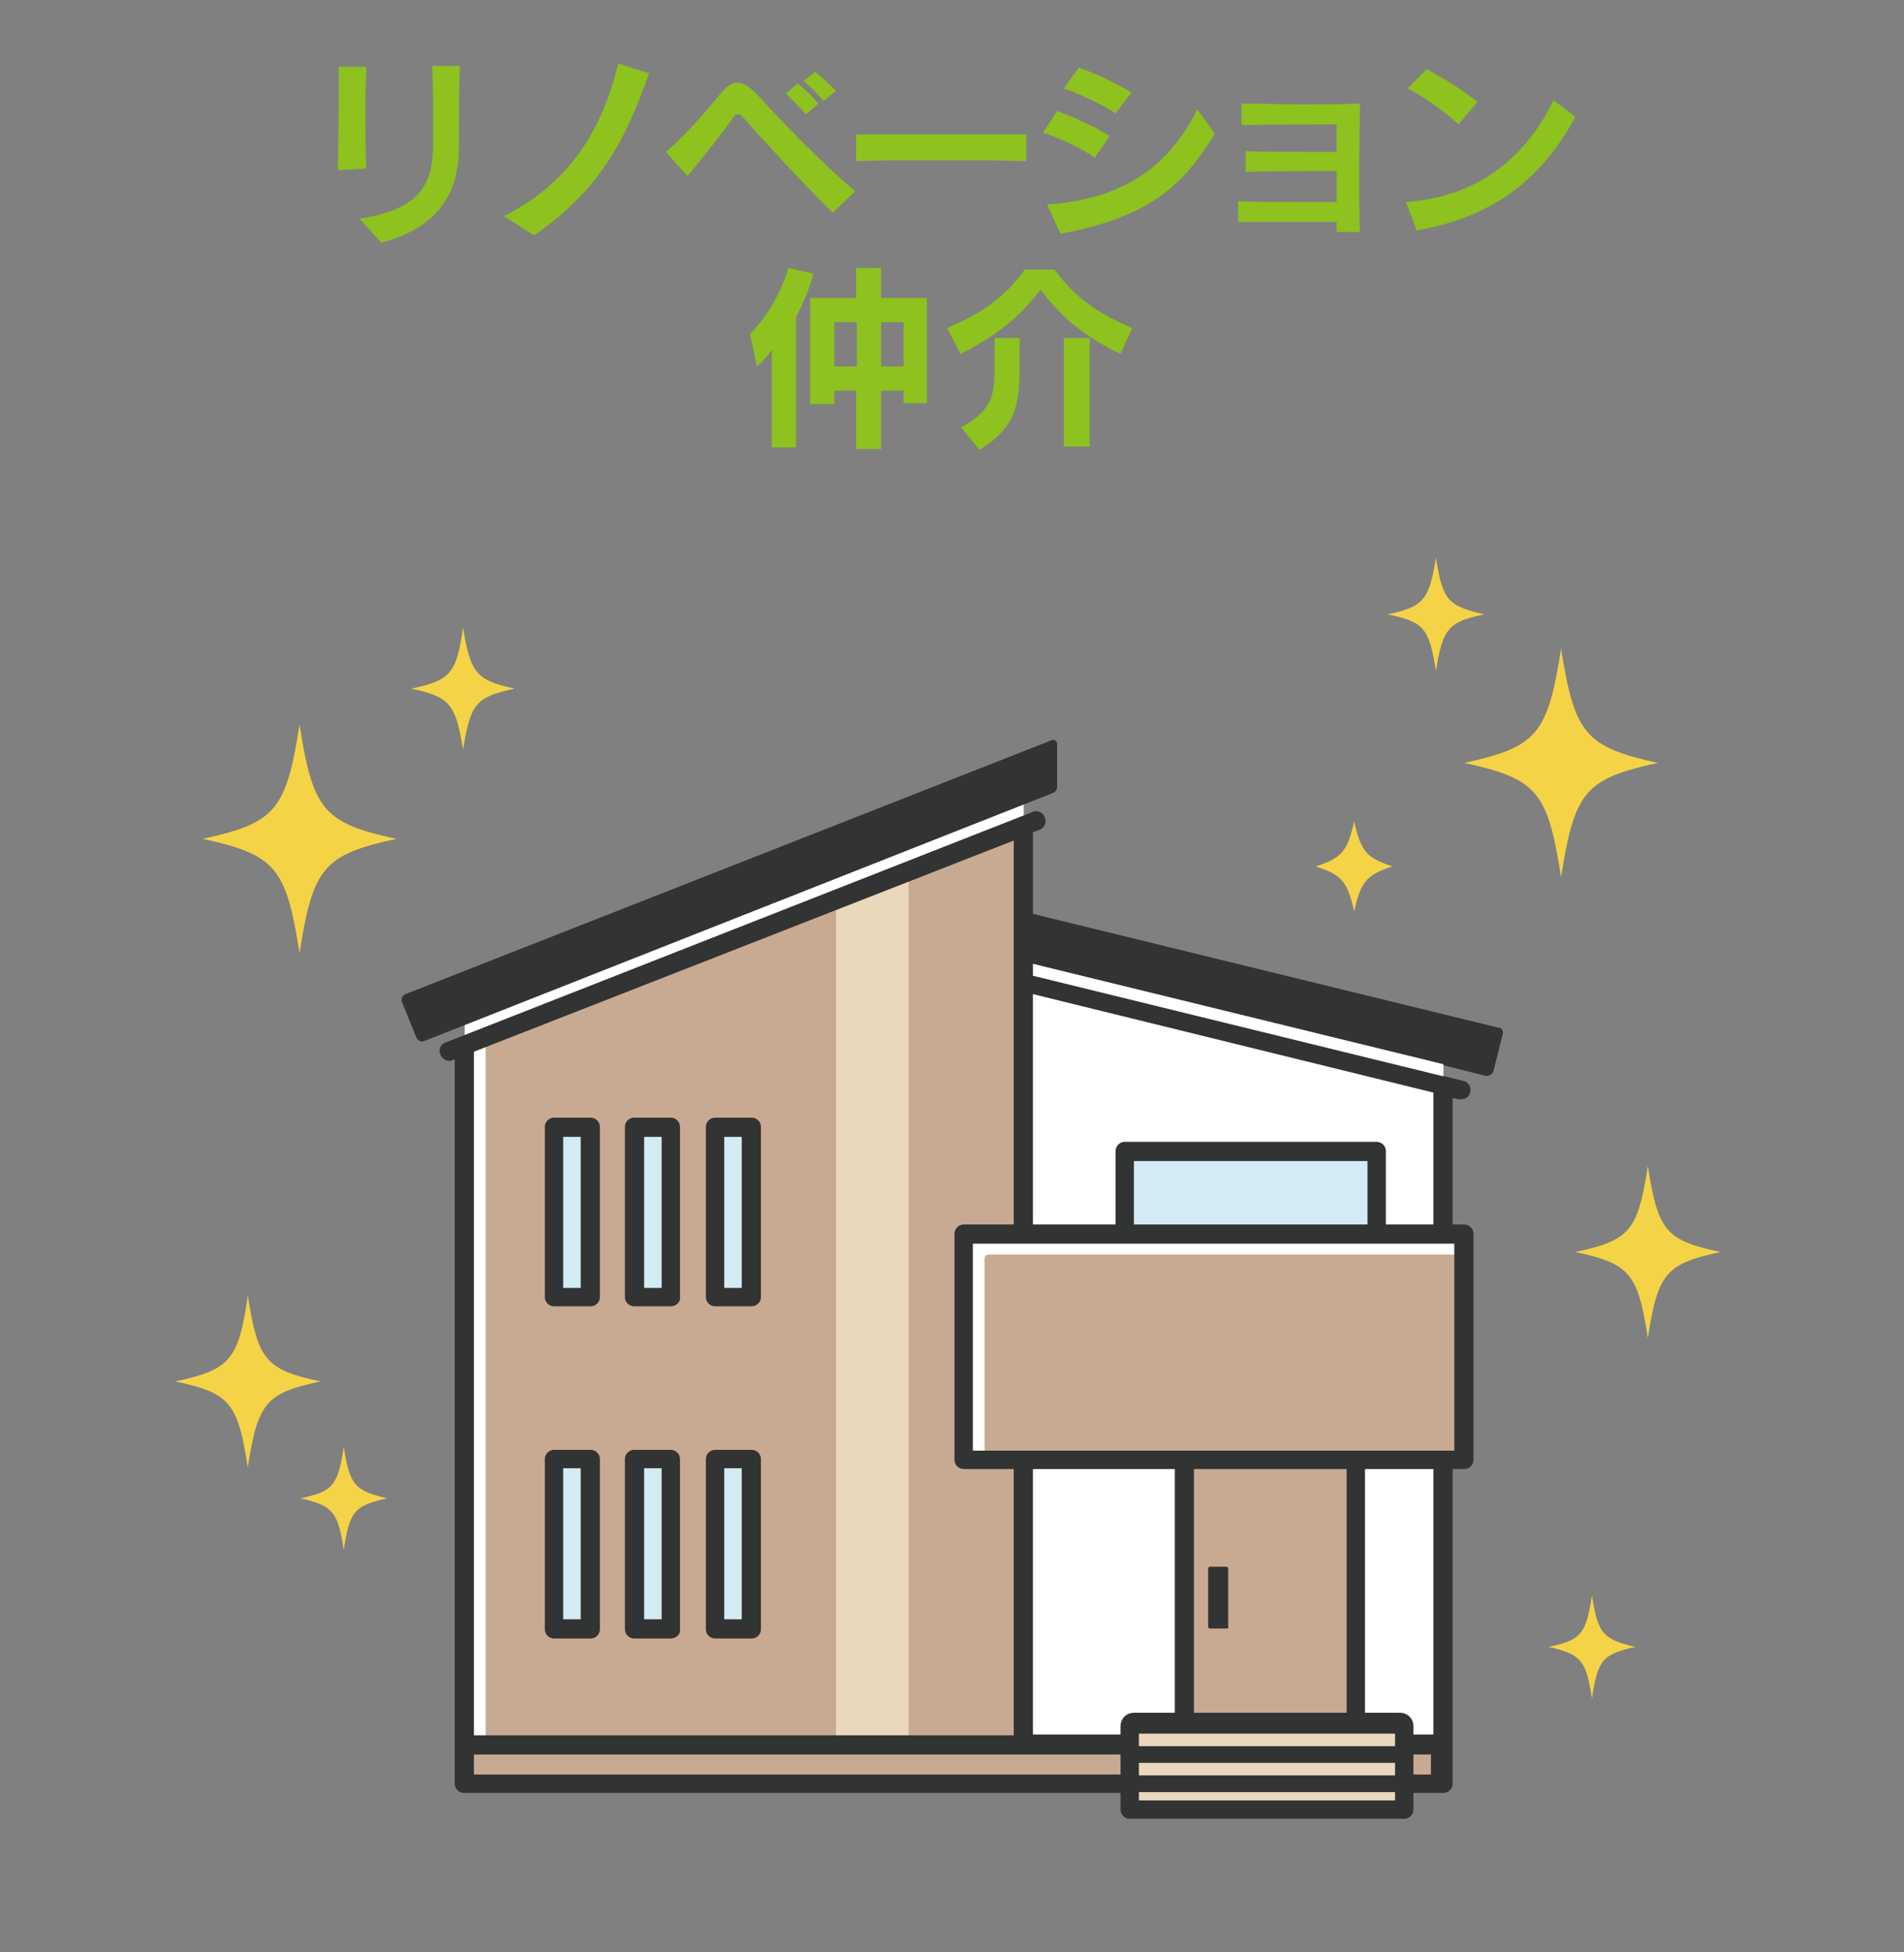 <?xml version="1.0" encoding="utf-8"?>
<!-- Generator: Adobe Illustrator 27.4.1, SVG Export Plug-In . SVG Version: 6.00 Build 0)  -->
<svg version="1.1" xmlns="http://www.w3.org/2000/svg" xmlns:xlink="http://www.w3.org/1999/xlink" x="0px" y="0px"
	 viewBox="0 0 228.2 233.9" style="enable-background:new 0 0 228.2 233.9;" xml:space="preserve">
<rect x="0" y="0" width="228.2" height="233.9" fill="#808080" stroke="none"/>
<style type="text/css">
	.st0{fill:none;}
	.st1{fill:#8DC21F;}
	.st2{fill:#323333;}
	.st3{fill:#FFFFFF;}
	.st4{fill:#C8AA92;}
	.st5{fill:#E9D8BC;}
	.st6{fill:#D3EBF2;}
	.st7{fill:#F4D347;}
</style>
<g id="レイヤー_1">
</g>
<g id="レイヤー_3">
	<rect class="st0" width="228.2" height="233.9"/>
	<g>
		<g>
			<path class="st1" d="M40.5,20.4c0-2.5,0.1-5.3,0.1-7.8c0-1.7,0-3.2,0-4.6l3.3,0c0,1.3-0.1,2.7-0.1,4.2c0,2.6,0,5.4,0.1,8
				L40.5,20.4z M43.1,26.2c6.2-1,8.7-3.2,8.8-8.4c0-1.2,0-2.5,0-4c0-1.8,0-3.8-0.1-5.9l3.3,0c-0.1,3.4-0.1,7.2-0.1,9.8
				c0,4.8-1.9,9.4-9.3,11.4L43.1,26.2z"/>
			<path class="st1" d="M60.4,25.9C68.7,21.7,72.3,15,74.1,7.6l3.7,1.2c-2.5,6.9-5.3,13.6-13.8,19.4L60.4,25.9z"/>
			<path class="st1" d="M99.8,25.5C96,21.7,92,17.4,89.1,14.1c-0.2-0.3-0.5-0.4-0.7-0.4s-0.4,0.1-0.6,0.5c-1.1,1.6-3.6,4.7-5.4,6.9
				l-2.6-2.9c2.3-1.9,5.1-5.2,6.5-6.9c0.7-0.9,1.4-1.4,2.1-1.4c0.7,0,1.5,0.5,2.5,1.6c2.3,2.5,7.5,8,11.6,11.4L99.8,25.5z
				 M96.6,13.7c-0.7-0.8-1.6-1.7-2.4-2.5l1.4-1.2c0.9,0.7,1.8,1.6,2.5,2.4L96.6,13.7z M98.7,12.1c-0.7-0.8-1.5-1.7-2.4-2.4l1.4-1.1
				c0.9,0.7,1.7,1.5,2.5,2.3L98.7,12.1z"/>
			<path class="st1" d="M122.9,19.3c-2.6-0.1-6.5-0.1-10.3-0.1s-7.6,0-10,0.1v-3.2c2.2,0,5.5,0,9,0c4.2,0,8.5,0,11.4,0V19.3z"/>
			<path class="st1" d="M131.2,18.9c-1.5-1.1-4.3-2.4-6.2-3l1.7-2.6c1.7,0.6,4.8,2,6.3,3L131.2,18.9z M145.6,16
				c-3.7,6.1-7.7,10-18.5,12l-1.6-3.5c9-0.6,14.6-4.5,18-11.4L145.6,16z M133.7,13.6c-1.4-1-4.4-2.4-6.2-3l1.8-2.5
				c1.8,0.6,4.8,2,6.3,3L133.7,13.6z"/>
			<path class="st1" d="M160.2,27.6c0-0.3,0-0.6,0-1c-1.5,0-4,0-6.5,0c-2,0-4,0-5.3,0v-2.5c1.4,0.1,4.1,0.1,6.6,0.1h5.2
				c0-0.7,0-1.6,0-2.5v-1.2h-2.2c-2.7,0-6.5,0-8.7,0.1v-2.5c1.9,0.1,4.7,0.1,7.1,0.1c1.5,0,2.8,0,3.8,0c0-1.4,0-2.6,0-3.3
				c-2.1,0-8,0-11.4,0.1l0-2.6c1.7,0,4.5,0.1,7.2,0.1s5.4,0,7-0.1c0,1.9-0.1,5.1-0.1,8.2c0,2.8,0,5.4,0.1,7.2H160.2z"/>
			<path class="st1" d="M188.8,14c-3.9,7.3-9.7,12-19,13.6l-1.3-3.4c8.7-0.6,14.4-5.4,17.7-12.2L188.8,14z M174.8,14.9
				c-1.6-1.5-4.4-3.5-6.1-4.3l2.3-2.3c1.8,0.9,4.4,2.6,6.1,3.9L174.8,14.9z"/>
			<path class="st1" d="M92.5,53.8V41.9c-0.6,0.9-1.3,1.6-1.8,2l-0.8-3.9c1.8-1.8,3.6-4.6,4.6-7.9l3,0.7c-0.6,2.1-1.3,3.7-2.1,5.2
				v15.6H92.5z M108.3,48.4v-1.6h-2.7v7h-3v-7H100v1.6h-2.9V35.7h5.5v-3.6h3v3.6h5.5v12.6H108.3z M102.7,38.6H100v5.3h2.7V38.6z
				 M108.3,38.6h-2.7v5.3h2.7V38.6z"/>
			<path class="st1" d="M134.3,42.4c-4.4-2.1-7.2-4.5-9.6-7.7c-2.4,3.2-5.2,5.5-9.6,7.7l-1.6-3.1c4.4-1.8,7.2-4,9.3-7h3.6
				c2.2,3.1,5,5.2,9.3,7L134.3,42.4z M115.2,51.2c3.9-2.1,4-4.1,4-7.4v-3.3h3v3.4c0,4.5-0.4,7.3-4.8,10L115.2,51.2z M127.5,53.5v-13
				h3.1v13H127.5z"/>
		</g>
	</g>
	<g>
		<g>
			<path class="st2" d="M175.1,131.7c-0.1,0-0.2,0-0.3,0l-59.4-14.5c-0.6-0.1-1-0.8-0.8-1.4c0.1-0.6,0.8-1,1.4-0.8l59.4,14.5
				c0.6,0.1,1,0.8,0.8,1.4C176.1,131.4,175.6,131.7,175.1,131.7z"/>
			<path class="st2" d="M180.1,123.9l-1.1,4.4c-0.1,0.4-0.5,0.6-0.9,0.6l-5.2-1.3l-50.3-12.3l-11.6-2.8l1.4-5.8l67.1,16.4
				C180,123.1,180.2,123.5,180.1,123.9z"/>
			<polygon class="st3" points="173,127.5 173,213.7 122.7,213.7 122.7,115.2 			"/>
			<polygon class="st3" points="122.7,116 122.7,209 55.7,209 55.7,122.4 122.7,96.2 122.7,113.2 			"/>
			<polygon class="st4" points="122.7,100.1 122.7,209 58.2,209 58.2,125.2 			"/>
			<polygon class="st5" points="108.9,104.7 108.9,209 100.2,209 100.2,108.1 			"/>
			<rect x="55.7" y="209" class="st4" width="117" height="4.7"/>
			<g>
				
					<rect x="85.7" y="135" transform="matrix(-1 -1.224647e-16 1.224647e-16 -1 175.749 290.412)" class="st6" width="4.4" height="20.4"/>
				<rect x="66.4" y="135" class="st6" width="4.4" height="20.4"/>
				<rect x="76.1" y="135" class="st6" width="4.4" height="20.4"/>
			</g>
			<g>
				<path class="st2" d="M90.1,156.5h-4.4c-0.6,0-1.1-0.5-1.1-1.1V135c0-0.6,0.5-1.1,1.1-1.1h4.4c0.6,0,1.1,0.5,1.1,1.1v20.4
					C91.2,156,90.7,156.5,90.1,156.5z M86.8,154.3h2.1v-18.1h-2.1V154.3z"/>
				<path class="st2" d="M70.8,156.5h-4.4c-0.6,0-1.1-0.5-1.1-1.1V135c0-0.6,0.5-1.1,1.1-1.1h4.4c0.6,0,1.1,0.5,1.1,1.1v20.4
					C71.9,156,71.4,156.5,70.8,156.5z M67.5,154.3h2.1v-18.1h-2.1V154.3z"/>
				<path class="st2" d="M80.4,156.5h-4.4c-0.6,0-1.1-0.5-1.1-1.1V135c0-0.6,0.5-1.1,1.1-1.1h4.4c0.6,0,1.1,0.5,1.1,1.1v20.4
					C81.6,156,81,156.5,80.4,156.5z M77.2,154.3h2.1v-18.1h-2.1V154.3z"/>
			</g>
			<g>
				
					<rect x="76.1" y="174.8" transform="matrix(-1 -1.224647e-16 1.224647e-16 -1 156.482 369.918)" class="st6" width="4.4" height="20.4"/>
				
					<rect x="85.7" y="174.8" transform="matrix(-1 -1.224647e-16 1.224647e-16 -1 175.749 369.918)" class="st6" width="4.4" height="20.4"/>
				<rect x="66.4" y="174.8" class="st6" width="4.4" height="20.4"/>
			</g>
			<g>
				<path class="st2" d="M80.4,196.3h-4.4c-0.6,0-1.1-0.5-1.1-1.1v-20.4c0-0.6,0.5-1.1,1.1-1.1h4.4c0.6,0,1.1,0.5,1.1,1.1v20.4
					C81.6,195.8,81,196.3,80.4,196.3z M77.2,194h2.1v-18.1h-2.1V194z"/>
				<path class="st2" d="M90.1,196.3h-4.4c-0.6,0-1.1-0.5-1.1-1.1v-20.4c0-0.6,0.5-1.1,1.1-1.1h4.4c0.6,0,1.1,0.5,1.1,1.1v20.4
					C91.2,195.8,90.7,196.3,90.1,196.3z M86.8,194h2.1v-18.1h-2.1V194z"/>
				<path class="st2" d="M70.8,196.3h-4.4c-0.6,0-1.1-0.5-1.1-1.1v-20.4c0-0.6,0.5-1.1,1.1-1.1h4.4c0.6,0,1.1,0.5,1.1,1.1v20.4
					C71.9,195.8,71.4,196.3,70.8,196.3z M67.5,194h2.1v-18.1h-2.1V194z"/>
			</g>
			<path class="st2" d="M126,88.7l-77.4,30.4c-0.4,0.2-0.6,0.6-0.4,1l1.7,4.2c0.2,0.4,0.6,0.6,1,0.4L126.2,95
				c0.3-0.1,0.5-0.4,0.5-0.7v-5.2C126.7,88.8,126.3,88.5,126,88.7z"/>
			<path class="st2" d="M173.2,129l-49.4-12.1V99.7l0.8-0.3c0.6-0.2,0.9-0.9,0.6-1.5c-0.2-0.6-0.9-0.9-1.5-0.6l-70.3,27.6
				c-0.6,0.2-0.9,0.9-0.6,1.5c0.2,0.4,0.6,0.7,1,0.7c0.1,0,0.3,0,0.4-0.1l0.3-0.1v86.8c0,0.6,0.5,1.1,1.1,1.1H173
				c0.6,0,1.1-0.5,1.1-1.1v-83.6C174.1,129.5,173.7,129.1,173.2,129z M171.8,130.9v76.9h-48v-88.7L171.8,130.9z M121.6,207.9H56.8
				V126l64.7-25.3V207.9z M56.8,212.6v-2.4l114.7,0v2.4H56.8z"/>
			<g>
				<g>
					<rect x="141.9" y="174.8" class="st4" width="20.6" height="33.8"/>
					<path class="st2" d="M162.5,209.7h-20.6c-0.6,0-1.1-0.5-1.1-1.1l0-33.8c0-0.6,0.5-1.1,1.1-1.1l20.6,0c0.6,0,1.1,0.5,1.1,1.1
						l0,33.8c0,0.3-0.1,0.6-0.3,0.8C163.1,209.5,162.8,209.7,162.5,209.7z M143.1,207.4h18.3l0-31.5l-18.3,0L143.1,207.4z"/>
					<path class="st2" d="M147,195.1h-2c-0.1,0-0.2-0.1-0.2-0.2v-7c0-0.1,0.1-0.2,0.2-0.2h2c0.1,0,0.2,0.1,0.2,0.2v7
						C147.3,195,147.2,195.1,147,195.1z"/>
				</g>
				<g>
					<path class="st5" d="M135.4,206.8v10h32.9v-10c0-0.3-0.2-0.5-0.5-0.5h-31.9C135.6,206.3,135.4,206.5,135.4,206.8z"/>
					<path class="st2" d="M167.8,205.2h-31.9c-0.9,0-1.6,0.7-1.6,1.6v10c0,0.6,0.5,1.1,1.1,1.1h32.9c0.6,0,1.1-0.5,1.1-1.1v-10
						C169.4,205.9,168.7,205.2,167.8,205.2z M136.5,207.7h30.7v1.5h-30.7V207.7z M136.5,211.2h30.7v1.5h-30.7V211.2z M167.2,215.7
						h-30.7v-1h30.7V215.7z"/>
				</g>
			</g>
			<rect x="134.8" y="137.9" class="st6" width="30.2" height="11.1"/>
			<path class="st2" d="M165,150.1h-30.2c-0.6,0-1.1-0.5-1.1-1.1v-11.1c0-0.6,0.5-1.1,1.1-1.1H165c0.6,0,1.1,0.5,1.1,1.1V149
				C166.1,149.6,165.6,150.1,165,150.1z M135.9,147.9h28v-8.8h-28V147.9z"/>
			<rect x="115.5" y="147.8" class="st3" width="60" height="27.1"/>
			<path class="st4" d="M175.5,150.3v24.6H118v-24.1c0-0.3,0.2-0.5,0.5-0.5H175.5z"/>
			<path class="st2" d="M175.5,176h-60c-0.6,0-1.1-0.5-1.1-1.1v-27.1c0-0.6,0.5-1.1,1.1-1.1h60c0.6,0,1.1,0.5,1.1,1.1v27.1
				C176.6,175.5,176.1,176,175.5,176z M116.6,173.8h57.7v-24.8h-57.7V173.8z"/>
		</g>
		<g>
			<path class="st7" d="M185.6,197.3c3.9,0.9,4.5,1.6,5.2,6.2c0.7-4.7,1.3-5.3,5.2-6.2c-3.9-0.9-4.5-1.6-5.2-6.2
				C190.1,195.8,189.5,196.5,185.6,197.3z"/>
			<path class="st7" d="M188.8,150c6.6,1.4,7.5,2.6,8.7,10.3c1.2-7.8,2.2-8.9,8.7-10.3c-6.6-1.4-7.5-2.6-8.7-10.3
				C196.3,147.4,195.4,148.6,188.8,150z"/>
			<path class="st7" d="M166.9,103.8c-3.1,1-3.8,1.8-4.6,5.4c-0.8-3.6-1.5-4.4-4.6-5.4c3.1-1,3.8-1.8,4.6-5.4
				C163.1,102,163.8,102.8,166.9,103.8z"/>
			<path class="st7" d="M198.7,91.4c-8.7,1.9-10,3.4-11.6,13.7c-1.6-10.3-2.9-11.8-11.6-13.7c8.7-1.9,10-3.4,11.6-13.7
				C188.7,87.9,190,89.5,198.7,91.4z"/>
			<path class="st7" d="M177.9,73.6c-4.3,0.9-5,1.7-5.8,6.8c-0.8-5.1-1.4-5.9-5.8-6.8c4.3-0.9,5-1.7,5.8-6.8
				C172.9,71.9,173.5,72.6,177.9,73.6z"/>
			<path class="st7" d="M36,179.5c3.9,0.9,4.5,1.6,5.2,6.2c0.7-4.7,1.3-5.3,5.2-6.2c-3.9-0.9-4.5-1.6-5.2-6.2
				C40.5,178,39.9,178.7,36,179.5z"/>
			<path class="st7" d="M21,165.5c6.6,1.4,7.5,2.6,8.7,10.3c1.2-7.8,2.2-8.9,8.7-10.3c-6.6-1.4-7.5-2.6-8.7-10.3
				C28.6,162.9,27.6,164.1,21,165.5z"/>
			<path class="st7" d="M24.3,100.5c8.7,1.9,10,3.4,11.6,13.7c1.6-10.3,2.9-11.8,11.6-13.7c-8.7-1.9-10-3.4-11.6-13.7
				C34.3,97.1,33,98.6,24.3,100.5z"/>
			<path class="st7" d="M49.3,82.5c4.6,1,5.3,1.8,6.2,7.3c0.9-5.5,1.5-6.3,6.2-7.3c-4.6-1-5.3-1.8-6.2-7.3
				C54.7,80.7,54,81.5,49.3,82.5z"/>
		</g>
	</g>
</g>
</svg>
